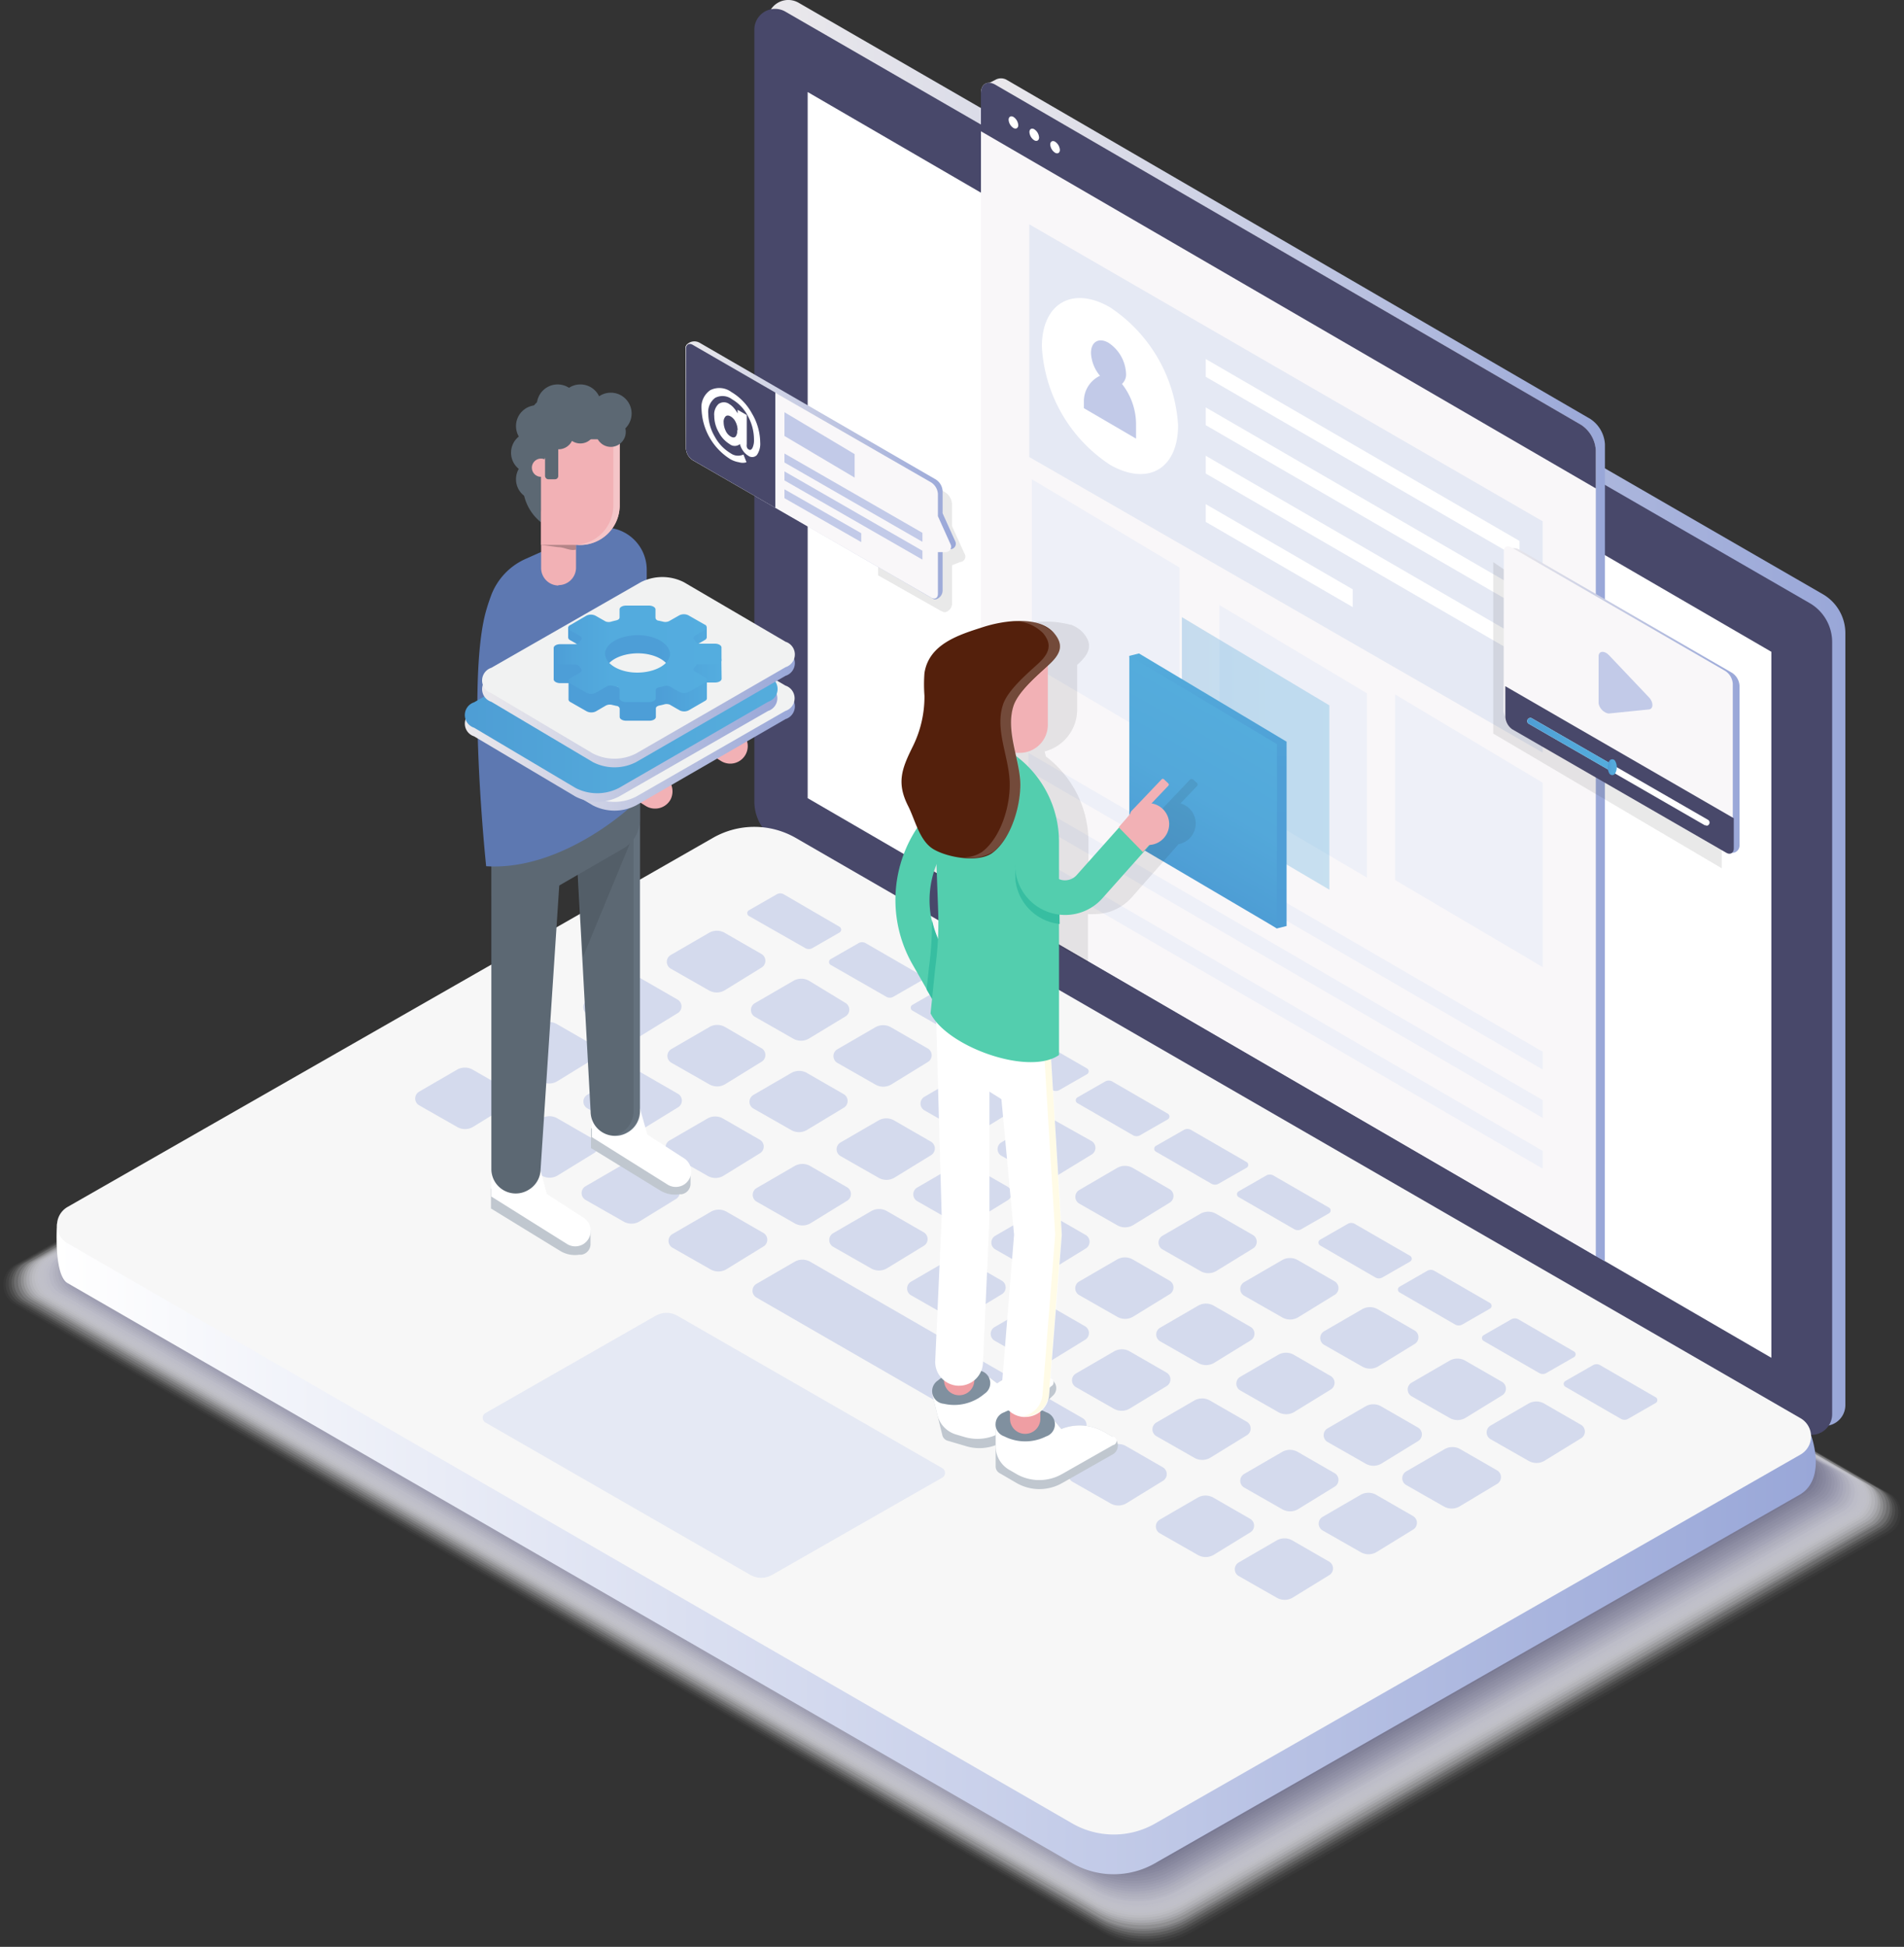 <?xml version="1.0" encoding="UTF-8"?>
<svg xmlns="http://www.w3.org/2000/svg" xmlns:xlink="http://www.w3.org/1999/xlink" viewBox="0 0 150 153.35">
  <rect x="0" y="0" width="150" height="153.35" fill="#333333" stroke="none"/>
  <defs>
    <linearGradient id="a" x1="60.47" y1="56.16" x2="145.38" y2="56.16" gradientUnits="userSpaceOnUse">
      <stop offset="0" stop-color="#ebe9ec"></stop>
      <stop offset="1" stop-color="#99a7d8"></stop>
    </linearGradient>
    <linearGradient id="c" x1="4.46" y1="107.96" x2="143.05" y2="107.96" gradientUnits="userSpaceOnUse">
      <stop offset="0" stop-color="#fff"></stop>
      <stop offset="1" stop-color="#99a7d8"></stop>
    </linearGradient>
    <linearGradient id="d" x1="38" y1="56.69" x2="62.58" y2="56.69" xlink:href="#a"></linearGradient>
    <linearGradient id="e" x1="36.64" y1="56" x2="61.22" y2="56" xlink:href="#a"></linearGradient>
    <linearGradient id="b" x1="36.64" y1="55.32" x2="61.22" y2="55.32" gradientUnits="userSpaceOnUse">
      <stop offset="0" stop-color="#4e9dd5"></stop>
      <stop offset=".02" stop-color="#4e9ed5"></stop>
      <stop offset=".48" stop-color="#53a8da"></stop>
      <stop offset="1" stop-color="#54acdc"></stop>
    </linearGradient>
    <linearGradient id="f" x1="38" y1="53.28" x2="62.58" y2="53.28" xlink:href="#a"></linearGradient>
    <linearGradient id="g" x1="43.62" y1="52.62" x2="56.83" y2="52.62" gradientUnits="userSpaceOnUse">
      <stop offset=".62" stop-color="#4d9ed7"></stop>
      <stop offset="1" stop-color="#54addf"></stop>
    </linearGradient>
    <linearGradient id="h" x1="43.62" y1="51.5" x2="56.83" y2="51.5" gradientUnits="userSpaceOnUse">
      <stop offset=".01" stop-color="#4d9ed7"></stop>
      <stop offset=".12" stop-color="#50a4da"></stop>
      <stop offset=".35" stop-color="#53abde"></stop>
      <stop offset="1" stop-color="#54addf"></stop>
    </linearGradient>
    <linearGradient id="i" x1="77.67" y1="52.73" x2="126.44" y2="52.73" xlink:href="#a"></linearGradient>
    <linearGradient id="j" x1="93.1" y1="59.35" x2="104.73" y2="59.35" xlink:href="#b"></linearGradient>
    <linearGradient id="k" x1="95.17" y1="73.13" x2="95.17" y2="51.47" gradientUnits="userSpaceOnUse">
      <stop offset="0" stop-color="#4e9dd5"></stop>
      <stop offset=".57" stop-color="#4f9fd6"></stop>
      <stop offset=".9" stop-color="#52a8da"></stop>
      <stop offset="1" stop-color="#54acdc"></stop>
    </linearGradient>
    <linearGradient id="l" x1="91.59" y1="67.93" x2="97.98" y2="56.86" xlink:href="#b"></linearGradient>
    <linearGradient id="m" x1="54.04" y1="37.06" x2="75.3" y2="37.06" xlink:href="#a"></linearGradient>
    <linearGradient id="n" x1="118.54" y1="55.21" x2="137.05" y2="55.21" xlink:href="#a"></linearGradient>
    <linearGradient id="o" x1="120.29" y1="58.59" x2="127.15" y2="58.59" xlink:href="#b"></linearGradient>
    <linearGradient id="p" x1="126.65" y1="60.43" x2="127.38" y2="60.43" xlink:href="#b"></linearGradient>
  </defs>
  <path d="M56.15 68.19l-55 31.45a1.79 1.79 0 000 3.1l85.66 49.46a7.1 7.1 0 007.07 0l55-31.45a1.79 1.79 0 000-3.1L63.22 68.21a7.1 7.1 0 00-7.07-.02z" fill="#fbfbfb" opacity=".024"></path>
  <path d="M56.2 68.24L1.35 99.6a1.78 1.78 0 000 3.09L86.75 152a7.08 7.08 0 007.05 0l54.85-31.35a1.78 1.78 0 000-3.09l-85.4-49.3a7.08 7.08 0 00-7.05-.02z" fill="#f6f6f8" opacity=".049"></path>
  <path d="M56.26 68.29L1.58 99.55a1.77 1.77 0 000 3.08l85.14 49.16a7.06 7.06 0 007 0l54.68-31.26a1.77 1.77 0 000-3.08L63.29 68.31a7.05 7.05 0 00-7.03-.02z" fill="#f2f2f4" opacity=".073"></path>
  <path d="M56.32 68.34L1.8 99.51a1.77 1.77 0 000 3.07l84.88 49a7 7 0 007 0l54.51-31.16a1.77 1.77 0 000-3.07l-84.88-49a7 7 0 00-6.99-.01z" fill="#ededf0" opacity=".098"></path>
  <path d="M56.38 68.4L2 99.46a1.76 1.76 0 000 3.06l84.62 48.85a7 7 0 007 0L148 120.32a1.76 1.76 0 000-3.06L63.36 68.41a7 7 0 00-6.98-.01z" fill="#e9e9ed" opacity=".122"></path>
  <path d="M56.43 68.45l-54.18 31a1.76 1.76 0 000 3l84.35 48.7a7 7 0 007 0l54.18-31a1.76 1.76 0 000-3L63.4 68.46a7 7 0 00-6.97-.01z" fill="#e4e4e9" opacity=".146"></path>
  <path d="M56.49 68.5l-54 30.87a1.75 1.75 0 000 3L86.57 151a7 7 0 006.94 0l54-30.87a1.75 1.75 0 000-3L63.43 68.51a7 7 0 00-6.94-.01z" fill="#e0e0e6" opacity=".171"></path>
  <path d="M56.55 68.55L2.71 99.33a1.75 1.75 0 000 3l83.83 48.4a7 7 0 006.92 0L147.29 120a1.75 1.75 0 000-3L63.47 68.56a7 7 0 00-6.92-.01z" fill="#dbdbe2" opacity=".195"></path>
  <path d="M56.61 68.6L2.93 99.28a1.74 1.74 0 000 3l83.57 48.25a6.93 6.93 0 006.9 0l53.68-30.68a1.74 1.74 0 000-3L63.51 68.61a6.93 6.93 0 00-6.9-.01z" fill="#d7d7de" opacity=".22"></path>
  <path d="M56.66 68.65L3.16 99.24a1.74 1.74 0 000 3l83.31 48.1a6.9 6.9 0 006.88 0l53.51-30.59a1.74 1.74 0 000-3L63.54 68.67a6.9 6.9 0 00-6.88-.02z" fill="#d2d2db" opacity=".244"></path>
  <path d="M56.72 68.7L3.38 99.19a1.73 1.73 0 000 3l83 47.95a6.88 6.88 0 006.86 0l53.34-30.49a1.73 1.73 0 000-3l-83-47.95a6.88 6.88 0 00-6.86 0z" fill="#ceced7" opacity=".268"></path>
  <path d="M56.78 68.75L3.61 99.15a1.73 1.73 0 000 3l82.79 47.8a6.86 6.86 0 006.83 0l53.17-30.4a1.73 1.73 0 000-3L63.61 68.77a6.86 6.86 0 00-6.83-.02z" fill="#c9c9d3" opacity=".293"></path>
  <path d="M56.84 68.8l-53 30.3a1.72 1.72 0 000 3l82.53 47.65a6.84 6.84 0 006.81 0l53-30.3a1.72 1.72 0 000-3L63.65 68.82a6.84 6.84 0 00-6.81-.02z" fill="#c5c5d0" opacity=".317"></path>
  <path d="M56.89 68.86L4.06 99.06a1.71 1.71 0 000 3l82.26 47.5a6.82 6.82 0 006.79 0l52.84-30.2a1.71 1.71 0 000-3L63.68 68.87a6.82 6.82 0 00-6.79-.01z" fill="#c1c1cc" opacity=".341"></path>
  <path d="M57 68.91L4.28 99a1.71 1.71 0 000 3l82 47.34a6.8 6.8 0 006.77 0l52.67-30.11a1.71 1.71 0 000-3l-82-47.34a6.8 6.8 0 00-6.72.02z" fill="#bcbcc8" opacity=".366"></path>
  <path d="M57 69L4.51 99a1.7 1.7 0 000 3l81.74 47.19a6.77 6.77 0 006.75 0l52.5-30a1.7 1.7 0 000-3L63.76 69A6.77 6.77 0 0057 69z" fill="#b8b8c5" opacity=".39"></path>
  <path d="M57.07 69L4.73 98.92a1.7 1.7 0 000 2.95l81.48 47a6.75 6.75 0 006.73 0L145.27 119a1.7 1.7 0 000-2.95L63.79 69a6.75 6.75 0 00-6.72 0z" fill="#b3b3c1" opacity=".415"></path>
  <path d="M57.12 69.06L5 98.88a1.69 1.69 0 000 2.94l81.22 46.89a6.73 6.73 0 006.71 0L145 118.9a1.69 1.69 0 000-2.94L63.83 69.07a6.73 6.73 0 00-6.71-.01z" fill="#afafbe" opacity=".439"></path>
  <path d="M57.18 69.11l-52 29.72a1.69 1.69 0 000 2.93l81 46.74a6.71 6.71 0 006.68 0l52-29.72a1.69 1.69 0 000-2.93l-81-46.74a6.71 6.71 0 00-6.68 0z" fill="#aaaaba" opacity=".463"></path>
  <path d="M57.24 69.16L5.41 98.79a1.68 1.68 0 000 2.92L86.1 148.3a6.69 6.69 0 006.66 0l51.83-29.63a1.68 1.68 0 000-2.92L63.9 69.18a6.69 6.69 0 00-6.66-.02z" fill="#a6a6b6" opacity=".488"></path>
  <path d="M57.3 69.21L5.64 98.75a1.68 1.68 0 000 2.91l80.43 46.44a6.67 6.67 0 006.64 0l51.66-29.53a1.68 1.68 0 000-2.91L63.94 69.23a6.67 6.67 0 00-6.64-.02z" fill="#a1a1b3" opacity=".512"></path>
  <path d="M57.35 69.27L5.86 98.7a1.67 1.67 0 000 2.9L86 147.89a6.64 6.64 0 006.62 0l51.49-29.44a1.67 1.67 0 000-2.9L64 69.28a6.64 6.64 0 00-6.65-.01z" fill="#9d9daf" opacity=".537"></path>
  <path d="M57.41 69.32L6.09 98.66a1.67 1.67 0 000 2.89L86 147.68a6.62 6.62 0 006.6 0l51.32-29.34a1.67 1.67 0 000-2.89L64 69.33a6.62 6.62 0 00-6.59-.01z" fill="#9898ab" opacity=".561"></path>
  <path d="M57.47 69.37L6.31 98.61a1.66 1.66 0 000 2.88l79.65 46a6.6 6.6 0 006.58 0l51.16-29.24a1.66 1.66 0 000-2.88L64 69.38a6.6 6.6 0 00-6.53-.01z" fill="#9494a8" opacity=".585"></path>
  <path d="M57.53 69.42l-51 29.15a1.65 1.65 0 000 2.87l79.39 45.84a6.58 6.58 0 006.55 0l51-29.15a1.65 1.65 0 000-2.87L64.08 69.43a6.58 6.58 0 00-6.55-.01z" fill="#8f8fa4" opacity=".61"></path>
  <path d="M57.58 69.47L6.76 98.52a1.65 1.65 0 000 2.86l79.13 45.68a6.56 6.56 0 006.53 0L143.24 118a1.65 1.65 0 000-2.86L64.12 69.48a6.56 6.56 0 00-6.54-.01z" fill="#8b8ba1" opacity=".634"></path>
  <path d="M57.64 69.52L7 98.48a1.64 1.64 0 000 2.85l78.87 45.53a6.54 6.54 0 006.51 0l50.65-29a1.64 1.64 0 000-2.85L64.15 69.53a6.54 6.54 0 00-6.51-.01z" fill="#86869d" opacity=".659"></path>
  <path d="M57.7 69.57L7.21 98.43a1.64 1.64 0 000 2.84l78.6 45.38a6.51 6.51 0 006.49 0l50.49-28.86a1.64 1.64 0 000-2.84l-78.6-45.36a6.51 6.51 0 00-6.49-.02z" fill="#828299" opacity=".683"></path>
  <path d="M57.76 69.62L7.44 98.39a1.63 1.63 0 000 2.83l78.34 45.23a6.49 6.49 0 006.47 0l50.32-28.76a1.63 1.63 0 000-2.83L64.22 69.64a6.49 6.49 0 00-6.46-.02z" fill="#7e7e96" opacity=".707"></path>
  <path d="M57.81 69.67L7.66 98.34a1.63 1.63 0 000 2.82l78.08 45.08a6.47 6.47 0 006.45 0l50.15-28.67a1.63 1.63 0 000-2.82L64.26 69.69a6.47 6.47 0 00-6.45-.02z" fill="#797992" opacity=".732"></path>
  <path d="M57.87 69.73L7.89 98.3a1.62 1.62 0 000 2.81L85.7 146a6.45 6.45 0 006.42 0l50-28.57a1.62 1.62 0 000-2.81L64.3 69.74a6.45 6.45 0 00-6.43-.01z" fill="#75758e" opacity=".756"></path>
  <path d="M57.93 69.78L8.11 98.25a1.62 1.62 0 000 2.8l77.56 44.78a6.43 6.43 0 006.4 0l49.81-28.48a1.62 1.62 0 000-2.8L64.33 69.79a6.43 6.43 0 00-6.4-.01z" fill="#70708b" opacity=".78"></path>
  <path d="M58 69.83L8.34 98.21a1.61 1.61 0 000 2.79l77.3 44.63a6.41 6.41 0 006.38 0l49.65-28.38a1.61 1.61 0 000-2.79l-77.3-44.62a6.41 6.41 0 00-6.37-.01z" fill="#6c6c87" opacity=".805"></path>
  <path d="M58 69.88L8.57 98.16a1.61 1.61 0 000 2.78l77 44.48a6.38 6.38 0 006.36 0l49.48-28.28a1.61 1.61 0 000-2.78l-77-44.48a6.38 6.38 0 00-6.41 0z" fill="#676783" opacity=".829"></path>
  <path d="M58.1 69.93L8.79 98.12a1.6 1.6 0 000 2.77l76.77 44.33a6.36 6.36 0 006.34 0L141.21 117a1.6 1.6 0 000-2.77L64.44 69.94a6.36 6.36 0 00-6.34-.01z" fill="#636380" opacity=".854"></path>
  <path d="M58.16 70L9 98.07a1.59 1.59 0 000 2.77L85.52 145a6.34 6.34 0 006.32 0L141 116.94a1.59 1.59 0 000-2.77L64.48 70a6.34 6.34 0 00-6.32 0z" fill="#5e5e7c" opacity=".878"></path>
  <path d="M58.22 70l-49 28a1.59 1.59 0 000 2.76l76.25 44a6.32 6.32 0 006.3 0l49-28a1.59 1.59 0 000-2.76L64.51 70a6.32 6.32 0 00-6.29 0z" fill="#5a5a79" opacity=".902"></path>
  <path d="M58.27 70.08L9.47 98a1.58 1.58 0 000 2.75l76 43.87a6.3 6.3 0 006.27 0l48.81-27.9a1.58 1.58 0 000-2.75l-76-43.87a6.3 6.3 0 00-6.28-.02z" fill="#555575" opacity=".927"></path>
  <path d="M58.33 70.13L9.69 97.94a1.58 1.58 0 000 2.74l75.73 43.72a6.28 6.28 0 006.25 0l48.64-27.8a1.58 1.58 0 000-2.74L64.58 70.15a6.28 6.28 0 00-6.25-.02z" fill="#515171" opacity=".951"></path>
  <path d="M58.39 70.19L9.92 97.89a1.57 1.57 0 000 2.73l75.47 43.57a6.25 6.25 0 006.23 0l48.47-27.71a1.57 1.57 0 000-2.73L64.62 70.2a6.25 6.25 0 00-6.23-.01z" fill="#4c4c6e" opacity=".976"></path>
  <path d="M58.45 70.24L10.14 97.85a1.57 1.57 0 000 2.72L85.34 144a6.23 6.23 0 006.21 0l48.3-27.61a1.57 1.57 0 000-2.72L64.66 70.25a6.23 6.23 0 00-6.21-.01z" fill="#48486a"></path>
  <path d="M143.6 46.8L62.92.22a1.63 1.63 0 00-2.45 1.42v60.8a3.55 3.55 0 001.78 3.08l80.68 46.58a1.64 1.64 0 002.45-1.42v-60.8a3.55 3.55 0 00-1.78-3.08z" fill="url(#a)"></path>
  <path d="M142.56 47.5L61.88.92a1.63 1.63 0 00-2.45 1.42v60.8a3.55 3.55 0 001.78 3.08l80.68 46.58a1.63 1.63 0 002.45-1.42V50.57a3.55 3.55 0 00-1.78-3.07z" fill="#48486a"></path>
  <path fill="#fff" d="M139.55 51.34L63.63 7.25v55.62l75.92 44.08V51.34z"></path>
  <path d="M56.16 69.14L4.49 96.39s-.28 4 .82 4.67l79.16 45.7a6.56 6.56 0 006.53 0l50.84-29.06c2.1-1.3.83-4.68.83-4.68l-80-43.88a6.56 6.56 0 00-6.51 0z" fill="url(#c)"></path>
  <path d="M56.16 66L5.32 95.07a1.65 1.65 0 000 2.86l79.16 45.7a6.56 6.56 0 006.53 0l50.84-29.06a1.65 1.65 0 000-2.86L62.69 66a6.56 6.56 0 00-6.53 0z" fill="#f7f7f7"></path>
  <path d="M51.65 103.64l-13.4 7.66a.43.43 0 000 .75l20.86 12a1.73 1.73 0 001.72 0l13.4-7.66a.43.43 0 000-.75l-20.86-12a1.73 1.73 0 00-1.72 0z" fill="#e5e9f4"></path>
  <path d="M61.76 70.45L66.14 73a.26.26 0 010 .45L64 74.68a.56.56 0 01-.56 0L59 72.15a.26.26 0 010-.45l2.18-1.25a.56.56 0 01.58 0zm6.42 3.83l4.38 2.53a.26.26 0 010 .45l-2.18 1.25a.56.56 0 01-.56 0L65.44 76a.26.26 0 010-.45l2.18-1.25a.56.56 0 01.56-.02zm6.44 3.62L79 80.42a.26.26 0 010 .45l-2.18 1.25a.56.56 0 01-.56 0l-4.38-2.52a.26.26 0 010-.45l2.18-1.25a.56.56 0 01.56 0zm6.64 3.73l4.38 2.53a.26.26 0 010 .45l-2.18 1.25a.56.56 0 01-.56 0l-4.38-2.53a.26.26 0 010-.45l2.18-1.25a.56.56 0 01.56 0zm6.37 3.56L92 87.72a.26.26 0 010 .45l-2.18 1.25a.56.56 0 01-.56 0l-4.38-2.53a.26.26 0 010-.45l2.18-1.25a.57.57 0 01.57 0zm6.2 3.81l4.38 2.53a.26.26 0 010 .45L96 93.24a.57.57 0 01-.56 0l-4.38-2.53a.26.26 0 010-.45L93.27 89a.56.56 0 01.56 0zm6.49 3.59l4.38 2.53a.26.26 0 010 .45l-2.18 1.25a.56.56 0 01-.56 0l-4.38-2.53a.26.26 0 010-.45l2.18-1.25a.56.56 0 01.56 0zm6.39 3.8l4.38 2.53a.26.26 0 010 .45l-2.18 1.25a.56.56 0 01-.56 0L104 98.1a.26.26 0 010-.45l2.18-1.25a.56.56 0 01.53-.01zm6.29 3.71l4.38 2.53a.26.26 0 010 .45l-2.18 1.25a.56.56 0 01-.56 0l-4.38-2.53a.26.26 0 010-.45l2.18-1.25a.56.56 0 01.56 0zm6.62 3.82l4.38 2.53a.26.26 0 010 .45l-2.18 1.25a.56.56 0 01-.56 0l-4.38-2.53a.26.26 0 010-.45l2.18-1.25a.56.56 0 01.56 0zm6.44 3.61l4.38 2.53a.26.26 0 010 .45l-2.18 1.25a.56.56 0 01-.56 0l-4.38-2.53a.26.26 0 010-.45l2.18-1.25a.56.56 0 01.56 0zM52.85 75.22l3-1.74a1.24 1.24 0 011.25 0l2.9 1.67a.62.62 0 010 1.06L57.1 78a1.24 1.24 0 01-1.27 0l-3-1.71a.62.62 0 01.02-1.07zM59.5 79l3-1.74a1.24 1.24 0 011.25 0L66.61 79a.62.62 0 010 1.06l-2.87 1.74a1.24 1.24 0 01-1.27 0l-3-1.71A.62.62 0 0159.5 79zm6.45 3.66l3-1.74a1.24 1.24 0 011.25 0l2.9 1.67a.62.62 0 010 1.06l-2.88 1.77a1.24 1.24 0 01-1.27 0l-3-1.71a.62.62 0 010-1.05zm6.86 3.74l3-1.74a1.24 1.24 0 011.25 0l2.9 1.67a.62.62 0 010 1.06l-2.88 1.77a1.24 1.24 0 01-1.27 0l-3-1.71a.62.62 0 010-1.05zm6.05 3.6l3-1.74a1.24 1.24 0 011.25 0L86 89.88a.62.62 0 010 1.06l-2.9 1.77a1.24 1.24 0 01-1.27 0l-3-1.71a.62.62 0 01.03-1zM85 93.75L88 92a1.24 1.24 0 011.25 0l2.9 1.67a.62.62 0 010 1.06l-2.88 1.77a1.24 1.24 0 01-1.27 0l-3-1.71a.62.62 0 010-1.04zm6.56 3.6l3-1.74a1.24 1.24 0 011.25 0l2.9 1.67a.62.62 0 010 1.06l-2.88 1.77a1.24 1.24 0 01-1.27 0l-3-1.71a.62.62 0 010-1.05zM98 101l3-1.74a1.24 1.24 0 011.25 0l2.9 1.67a.62.62 0 010 1.06l-2.88 1.77a1.24 1.24 0 01-1.27 0l-3-1.71a.62.62 0 010-1.05zm6.3 3.87l3-1.74a1.24 1.24 0 011.25 0l2.9 1.67a.62.62 0 010 1.06l-2.88 1.77a1.24 1.24 0 01-1.27 0l-3-1.71a.62.62 0 010-1.05zm6.89 4.05l3-1.74a1.24 1.24 0 011.25 0l2.9 1.67a.62.62 0 010 1.06l-2.88 1.77a1.24 1.24 0 01-1.27 0l-3-1.71a.62.62 0 010-1.05zm6.22 3.38l3-1.74a1.24 1.24 0 011.25 0l2.9 1.67a.62.62 0 010 1.06l-2.88 1.77a1.24 1.24 0 01-1.27 0l-3-1.71a.62.62 0 010-1.05zM46.24 78.81l3-1.74a1.24 1.24 0 011.25 0l2.9 1.67a.62.62 0 010 1.06l-2.88 1.77a1.24 1.24 0 01-1.27 0l-3-1.71a.62.62 0 010-1.05zm6.64 3.83l3-1.74a1.24 1.24 0 011.25 0L60 82.57a.62.62 0 010 1.06l-2.87 1.77a1.24 1.24 0 01-1.27 0l-3-1.71a.62.62 0 01.02-1.05zm6.45 3.62l3-1.74a1.24 1.24 0 011.25 0l2.9 1.67a.62.62 0 010 1.06L63.58 89a1.24 1.24 0 01-1.27 0l-3-1.71a.62.62 0 01.02-1.03zM66.2 90l3-1.74a1.24 1.24 0 011.25 0l2.9 1.67a.62.62 0 010 1.06l-2.88 1.77a1.24 1.24 0 01-1.27 0l-3-1.71a.62.62 0 010-1.05zm6.04 3.55l3-1.74a1.24 1.24 0 011.25 0l2.9 1.67a.62.62 0 010 1.06l-2.88 1.77a1.24 1.24 0 01-1.27 0l-3-1.71a.62.62 0 010-1.05zm6.15 3.8l3-1.74a1.24 1.24 0 011.25 0l2.9 1.67a.62.62 0 010 1.06l-2.88 1.77a1.24 1.24 0 01-1.27 0l-3-1.71a.62.62 0 010-1.05zm6.61 3.6l3-1.74a1.24 1.24 0 011.25 0l2.9 1.67a.62.62 0 010 1.06l-2.88 1.77a1.24 1.24 0 01-1.27 0L85 102a.62.62 0 010-1.05zm6.38 3.64l3-1.74a1.24 1.24 0 011.25 0l2.9 1.67a.62.62 0 010 1.06l-2.88 1.77a1.24 1.24 0 01-1.27 0l-3-1.71a.62.62 0 010-1.05zm6.31 3.87l3-1.74a1.24 1.24 0 011.25 0l2.9 1.67a.62.62 0 010 1.06l-2.88 1.77a1.24 1.24 0 01-1.27 0l-3-1.71a.62.62 0 010-1.05zm6.88 4.06l3-1.74a1.24 1.24 0 011.25 0l2.9 1.67a.62.62 0 010 1.06l-2.88 1.77a1.24 1.24 0 01-1.27 0l-3-1.71a.62.62 0 010-1.05zm6.23 3.37l3-1.74a1.24 1.24 0 011.25 0l2.9 1.67a.62.62 0 010 1.06l-2.95 1.77a1.24 1.24 0 01-1.27 0l-3-1.71a.62.62 0 01.07-1.05zM39.63 82.41l3-1.74a1.24 1.24 0 011.25 0l2.9 1.67a.62.62 0 010 1.06l-2.88 1.77a1.24 1.24 0 01-1.27 0l-3-1.71a.62.62 0 010-1.05zm6.64 3.82l3-1.74a1.24 1.24 0 011.25 0l2.9 1.67a.62.62 0 010 1.06L50.52 89a1.24 1.24 0 01-1.27 0l-3-1.71a.62.62 0 01.02-1.06zm6.45 3.62l3-1.74a1.24 1.24 0 011.25 0l2.9 1.67a.62.62 0 010 1.06L57 92.61a1.24 1.24 0 01-1.27 0l-3-1.71a.62.62 0 01-.01-1.05zm6.87 3.74l3-1.74a1.24 1.24 0 011.25 0l2.9 1.67a.62.62 0 010 1.06l-2.88 1.77a1.24 1.24 0 01-1.27 0l-3-1.71a.62.62 0 010-1.05zm6.04 3.55l3-1.74a1.24 1.24 0 011.25 0l2.9 1.67a.62.62 0 010 1.06l-2.9 1.77a1.24 1.24 0 01-1.27 0l-3-1.71a.62.62 0 01.02-1.05zm6.15 3.81l3-1.74a1.24 1.24 0 011.25 0l2.9 1.67a.62.62 0 010 1.06L76 103.71a1.24 1.24 0 01-1.27 0l-3-1.71a.62.62 0 01.05-1.05zm6.56 3.59l3-1.74a1.24 1.24 0 011.25 0l2.9 1.67a.62.62 0 010 1.06l-2.88 1.77a1.24 1.24 0 01-1.27 0l-3-1.71a.62.62 0 010-1.05zm6.42 3.65l3-1.74a1.24 1.24 0 011.25 0l2.9 1.67a.62.62 0 010 1.06L89 110.95a1.24 1.24 0 01-1.27 0l-3-1.71a.62.62 0 01.03-1.05zm6.32 3.87l3-1.74a1.24 1.24 0 011.25 0l2.9 1.67a.62.62 0 010 1.06l-2.88 1.77a1.24 1.24 0 01-1.27 0l-3-1.71a.62.62 0 010-1.05zm6.92 4.05l3-1.74a1.24 1.24 0 011.25 0l2.9 1.67a.62.62 0 010 1.06l-2.88 1.77a1.24 1.24 0 01-1.27 0l-3-1.71a.62.62 0 010-1.05zm6.18 3.38l3-1.74a1.24 1.24 0 011.25 0l2.9 1.67a.62.62 0 010 1.06l-2.88 1.77a1.24 1.24 0 01-1.27 0l-3-1.71a.62.62 0 010-1.05zM33 86l3-1.74a1.24 1.24 0 011.25 0l2.9 1.67a.62.62 0 010 1.06l-2.88 1.77a1.24 1.24 0 01-1.27 0l-3-1.71A.62.62 0 0133 86zm6.66 3.83l3-1.74a1.24 1.24 0 011.25 0l2.9 1.67a.62.62 0 010 1.06l-2.88 1.77a1.24 1.24 0 01-1.27 0l-3-1.71a.62.62 0 010-1.05zm6.45 3.62l3-1.74a1.24 1.24 0 011.25 0l2.9 1.67a.62.62 0 010 1.06l-2.88 1.77a1.24 1.24 0 01-1.27 0l-3-1.71a.62.62 0 010-1.05zM53 97.19l3-1.74a1.24 1.24 0 011.25 0l2.9 1.67a.62.62 0 010 1.06l-2.88 1.77A1.24 1.24 0 0156 100l-3-1.71a.62.62 0 010-1.1zm6.59 3.94l3-1.74a1.24 1.24 0 011.25 0l15.09 8.71a.62.62 0 010 1.06L76 110.93a1.24 1.24 0 01-1.27 0l-15.14-8.73a.62.62 0 010-1.07zm18.56 10.65l3-1.74a1.24 1.24 0 011.25 0l2.9 1.67a.62.62 0 010 1.06l-2.88 1.77a1.24 1.24 0 01-1.27 0l-3-1.71a.62.62 0 010-1.05zm6.32 3.87l3-1.74a1.24 1.24 0 011.25 0l2.9 1.67a.62.62 0 010 1.06l-2.88 1.77a1.24 1.24 0 01-1.27 0l-3-1.71a.62.62 0 010-1.05zm6.88 4.06l3-1.74a1.24 1.24 0 011.25 0l2.9 1.67a.62.62 0 010 1.06l-2.88 1.77a1.24 1.24 0 01-1.27 0l-3-1.71a.62.62 0 010-1.05zm6.22 3.37l3-1.74a1.24 1.24 0 011.25 0l2.9 1.67a.62.62 0 010 1.06l-2.88 1.77a1.24 1.24 0 01-1.27 0l-3-1.71a.62.62 0 010-1.05z" fill="#d4daed"></path>
  <circle cx="41.9" cy="35.66" r="1.64" fill="#5c6873"></circle>
  <circle cx="42.29" cy="37.75" r="1.64" fill="#5c6873"></circle>
  <path d="M48.82 34.29l-.15 4.17a3.21 3.21 0 01-1.76 3 3.81 3.81 0 01-5.72-3.18v-4a3.65 3.65 0 011.91-3.18 3.81 3.81 0 015.72 3.19z" fill="#5c6873"></path>
  <path d="M57.53 60.15a1.38 1.38 0 00.73-2.55L47.74 51v-3a1.38 1.38 0 10-2.75 0v4.49l11.81 7.45a1.37 1.37 0 00.73.21z" fill="#f2b1b5"></path>
  <path d="M54.4 92.18v1.06a.84.84 0 01-.71.83h-.18a2.22 2.22 0 01-1.5-.3l-5.45-3.34v-1.57l6.31 4.18z" fill="#c0c7cf"></path>
  <path d="M50.42 87.32l.58 2.05 2.85 1.84a1.23 1.23 0 010 2.12 1.23 1.23 0 01-1.22 0l-6-3.76v-2.25z" fill="#fff"></path>
  <path d="M46.52 96.9V98a.84.84 0 01-.71.83h-.18a2.22 2.22 0 01-1.5-.3l-5.45-3.34v-1.57L45 97.79z" fill="#c0c7cf"></path>
  <path d="M42.54 92l.54 2.05 2.85 1.84a1.23 1.23 0 010 2.12 1.23 1.23 0 01-1.22 0l-6-3.76v-2.26z" fill="#fff"></path>
  <path d="M50.41 48.07v39.48a1.92 1.92 0 01-1 1.66 1.92 1.92 0 01-2.88-1.66l-2-36.82z" fill="#5c6873"></path>
  <path d="M49.91 48.3v39.25a1.93 1.93 0 01-1.67 1.91 1.9 1.9 0 001.21-.24 1.92 1.92 0 001-1.67V48.07z" fill="#80909f" opacity=".24"></path>
  <path fill="#020202" opacity=".1" d="M45.15 61.41l.76 14.01 4-9.68V48.07l-4.76 2.4v10.94z"></path>
  <path d="M45.16 53l-2.57 39.08a1.92 1.92 0 01-1 1.67 1.92 1.92 0 01-2.88-1.67V54.81z" fill="#5c6873"></path>
  <path d="M50.41 48.12v16.45a2.61 2.61 0 01-1.3 2.26l-8.41 4.86a1.3 1.3 0 01-1.95-1.12V54.11A2.61 2.61 0 0140 51.85L48.46 47a1.3 1.3 0 011.95 1.12z" fill="#5c6873"></path>
  <path d="M50.95 44.92v13.24c0 1.8.13 4.63-1.43 5.53 0 0-5.33 4.92-11.22 4.54 0 0-1.56-14.7 0-20.14.09-.32.23-.75.4-1.21A5.13 5.13 0 0141.46 44l4.49-2a3.33 3.33 0 015 2.92z" fill="#5d78b1"></path>
  <path d="M51.62 63.69a1.38 1.38 0 001.22-.74 1.43 1.43 0 00-.55-1.84l-10.45-6.54v-2.91a1.41 1.41 0 00-1.1-1.4 1.38 1.38 0 00-1.65 1.35v2.82A3 3 0 0040.5 57l10.4 6.5a1.37 1.37 0 00.72.19z" fill="#f2b1b5"></path>
  <path d="M40.33 55.31a1.51 1.51 0 001.51-1.51v-5.59a1.51 1.51 0 10-3 0v5.59a1.51 1.51 0 001.49 1.51z" fill="#5d78b1"></path>
  <path d="M44 46.09a1.38 1.38 0 001.38-1.36v-4.4a1.38 1.38 0 00-2.75 0v4.4a1.38 1.38 0 001.36 1.39z" fill="#f2b1b5"></path>
  <path d="M42.62 42.92v-2.63a1.38 1.38 0 012.75 0v3c-.44.13-.91-.19-1.39-.19z" fill="#231f20" opacity=".3"></path>
  <path d="M42.62 42.92h3.08a3.12 3.12 0 003.12-3.12v-5.2H45.4a2.78 2.78 0 00-2.78 2.78z" fill="#f2b1b5"></path>
  <path d="M48.32 34.61v5.2a3.12 3.12 0 01-3.12 3.12h.5a3.12 3.12 0 003.12-3.12v-5.2z" fill="#f5c5c8"></path>
  <circle cx="42.62" cy="36.84" r=".72" fill="#f2b1b5"></circle>
  <rect x="42.93" y="33.57" width="1.04" height="4.18" rx=".25" ry=".25" transform="rotate(180 43.455 35.66)" fill="#5c6873"></rect>
  <circle cx="48.12" cy="34.02" r="1.18" fill="#5c6873"></circle>
  <circle cx="45.72" cy="33.75" r="1.18" fill="#5c6873"></circle>
  <circle cx="44" cy="34.21" r="1.18" fill="#5c6873"></circle>
  <circle cx="48.12" cy="32.57" r="1.64" fill="#5c6873"></circle>
  <circle cx="45.72" cy="31.92" r="1.64" fill="#5c6873"></circle>
  <circle cx="43.93" cy="31.92" r="1.64" fill="#5c6873"></circle>
  <circle cx="42.29" cy="33.56" r="1.64" fill="#5c6873"></circle>
  <path d="M53.88 49.95a3.75 3.75 0 00-3.4 0l-11.77 6.74a1.05 1.05 0 000 2l8 4.75a3.72 3.72 0 003.4 0l11.78-6.8a1.05 1.05 0 000-2z" fill="url(#d)"></path>
  <path d="M53.88 49.27a3.75 3.75 0 00-3.4 0L38.71 56a1.05 1.05 0 000 2l8 4.75a3.72 3.72 0 003.4 0L61.87 56a1.05 1.05 0 000-2z" fill="#f1f2f2"></path>
  <path d="M52.52 49.27a3.75 3.75 0 00-3.4 0L37.35 56a1.05 1.05 0 000 2l8 4.75a3.72 3.72 0 003.4 0L60.51 56a1.05 1.05 0 000-2z" fill="url(#e)"></path>
  <path d="M52.52 48.58a3.75 3.75 0 00-3.4 0l-11.77 6.74a1.05 1.05 0 000 2l8 4.75a3.72 3.72 0 003.4 0l11.78-6.8a1.05 1.05 0 000-2z" fill="url(#b)"></path>
  <path d="M53.88 46.54a3.75 3.75 0 00-3.4 0l-11.77 6.74a1.05 1.05 0 000 2l8 4.75a3.72 3.72 0 003.4 0l11.78-6.8a1.05 1.05 0 000-2z" fill="url(#f)"></path>
  <path d="M53.88 45.86a3.75 3.75 0 00-3.4 0L38.71 52.6a1.05 1.05 0 000 2l8 4.75a3.72 3.72 0 003.4 0l11.78-6.8a1.05 1.05 0 000-2z" fill="#f1f2f2"></path>
  <path d="M56.83 51.93c0-.16-.23-.3-.52-.3H55.2c-.18 0-.49.19-.53.14s0-.21.08-.28l.78-.45c.2-.12-1.09-.06-1.29-.18h.51l.78-.45a.27.27 0 00.15-.19v-.82h-1.16l-.26-.15a.81.81 0 00-.73 0l-.26.15h-1.62v-.6c0-.16-.23-.3-.52-.3h-1.8c-.29 0-.52.13-.52.3v.6h-1.64l-.25-.14a.81.81 0 00-.73 0l-.25.14h-1.18v.8a.25.25 0 00.15.22l.79.45h.39V51c-.2.12-1.38 0-1.18.1l.79.45c.12.07.16.18.09.27s-.36-.13-.53-.13h-1.12c-.29 0-.52.13-.52.3v1.52c0 .16.23.3.52.3h.65v1.25a.17.17 0 000 .06.27.27 0 00.15.18l1.28.73a.79.79 0 00.46.08.7.7 0 00.27-.08l.79-.46a.68.68 0 01.47-.05l.34.08c.16 0 .27.13.27.23v.64c0 .17.23.3.52.3h1.81c.29 0 .52-.13.52-.3v-.67c0-.11.12-.2.29-.23l.31-.07a.69.69 0 01.49 0l.78.45a.7.7 0 00.27.08.78.78 0 00.45-.08l1.28-.74a.28.28 0 00.15-.17v-1.28h.64c.29 0 .52-.13.52-.3zm-4.08 1.27c-.3.92-2 1.44-3.44 1.11-1.13-.25-1.82-1-1.59-1.64.3-.92 2-1.44 3.44-1.11 1.12.25 1.84.96 1.59 1.64z" fill="url(#g)"></path>
  <path d="M54.9 52.32h1.42c.29 0 .52-.13.52-.3V51c0-.16-.23-.3-.52-.3H55.2a.49.49 0 01-.41-.17l-.13-.18c-.08-.1 0-.21.08-.28l.78-.45a.22.22 0 000-.42l-1.28-.73a.81.81 0 00-.73 0l-.79.45a.68.68 0 01-.47.05l-.34-.08c-.16 0-.27-.13-.27-.23V48c0-.16-.23-.3-.52-.3h-1.79c-.29 0-.52.13-.52.3v.64c0 .11-.12.2-.29.23l-.32.08a.69.69 0 01-.49 0l-.79-.45a.81.81 0 00-.73 0l-1.27.74a.22.22 0 000 .42l.79.45c.12.07.16.18.09.27l-.14.2a.49.49 0 01-.4.16h-1.12c-.29 0-.52.13-.52.3v1c0 .16.23.3.52.3h1.11a.49.49 0 01.41.17l.13.18c.08.1 0 .21-.08.28l-.78.45a.22.22 0 000 .42l1.28.73a.81.81 0 00.73 0l.79-.46a.68.68 0 01.47-.11l.34.08c.16 0 .27.13.27.23V55c0 .17.23.3.52.3h1.81c.29 0 .52-.13.52-.3v-.64c0-.11.12-.2.29-.23l.31-.07a.69.69 0 01.49 0l.78.45a.81.81 0 00.73 0l1.28-.74a.22.22 0 000-.42l-.79-.45c-.12-.07-.16-.18-.09-.27s.23-.3.24-.31zm-7.19-1.08c.3-.92 2-1.44 3.44-1.11 1.13.25 1.82 1 1.59 1.64-.3.92-2 1.44-3.44 1.11-1.13-.26-1.81-.96-1.59-1.65z" fill="url(#h)"></path>
  <path d="M126.44 35a2.57 2.57 0 00-1.15-2l-46-26.72a.9.9 0 00-.86 0l-.72.37.29 62.6a2.57 2.57 0 001.15 2l46.57 27.69.71.41z" fill="url(#i)"></path>
  <path d="M125.72 35.48a2.57 2.57 0 00-1.15-2L78.43 6.68c-.63-.37-1.15-.07-1.15.66v63.47l48.44 28.13z" fill="#f9f7f9"></path>
  <path d="M124.57 33.47L78.43 6.68c-.63-.37-1.15-.07-1.15.66v3l48.44 28.13v-3a2.57 2.57 0 00-1.15-2z" fill="#48486a"></path>
  <path d="M79.84 9.21c-.21-.12-.38 0-.38.22a.83.83 0 00.38.65c.21.12.38 0 .38-.22a.84.84 0 00-.38-.65zm1.64.97c-.21-.12-.38 0-.38.22a.83.83 0 00.38.65c.21.12.38 0 .38-.22a.84.84 0 00-.38-.65zm1.64.98c-.21-.12-.38 0-.38.22a.83.83 0 00.38.65c.21.12.38 0 .38-.22a.84.84 0 00-.38-.65z" fill="#fff"></path>
  <path fill="#e5e9f4" d="M81.09 17.67V36l40.44 23.28V41.06L81.09 17.67z"></path>
  <path fill="#fff" d="M94.99 28.28v1.4l24.72 14.33v-1.4L94.99 28.28z"></path>
  <path d="M81.03 59.31v1.4l40.5 23.53v-1.4l-40.5-23.53zm0 3.8v1.41l40.5 23.53v-1.4l-40.5-23.54zm0 4v1.41l40.5 23.53v-1.4l-40.5-23.54z" fill="#eef0f8"></path>
  <path fill="#fff" d="M94.99 32.09v1.4l24.72 14.33v-1.4L94.99 32.09zm0 3.81v1.4l24.72 14.33v-1.4L94.99 35.9zm0 3.81v1.4l11.58 6.71v-1.4l-11.58-6.71z"></path>
  <path fill="#eef0f8" d="M81.29 37.75v14.62l11.63 6.85V44.7l-11.63-6.95zm28.62 16.95v14.62l11.62 6.85V61.65l-11.62-6.95z"></path>
  <path d="M87.44 24.2c-2.95-1.7-5.36-.3-5.36 3.11a11.92 11.92 0 005.37 9.3c3 1.71 5.36.31 5.36-3.11a12 12 0 00-5.37-9.3z" fill="#fff"></path>
  <path fill="#eef0f8" d="M96.07 47.66v14.62l11.62 6.85V54.61l-11.62-6.95z"></path>
  <path opacity=".3" fill="url(#j)" d="M93.11 48.61v14.62l11.62 6.85V55.56l-11.62-6.95z"></path>
  <path fill="url(#k)" d="M89.73 51.47l-.76.19.76 14.43 10.87 7.04.76-.19V58.42l-11.63-6.95z"></path>
  <path fill="url(#l)" d="M88.97 51.66v14.62l11.63 6.85V58.61l-11.63-6.95z"></path>
  <path d="M88.39 30.24a1 1 0 00.32-.84 3.07 3.07 0 00-1.38-2.4c-.76-.44-1.38-.08-1.38.8a3 3 0 00.71 1.8 2.21 2.21 0 00-1.27 2v.55l4.11 2.4v-1.1a5.16 5.16 0 00-1.11-3.21z" fill="#c2cae8"></path>
  <path d="M75 41.44v-1.75a1.17 1.17 0 00-.53-.91l-5.29-3v9.54l4.93 2.79.13.05a.28.28 0 00.27.05.73.73 0 00.5-.69v-3l.63-.25a.43.43 0 00.37-.61z" fill="#231f20" opacity=".1"></path>
  <path d="M54.12 27.13a.83.83 0 011-.13l18.61 10.77a1.17 1.17 0 01.53.91v1.75l1 2.22a.43.43 0 01-.39.61h-.61v3.25a.73.73 0 01-.5.69.28.28 0 01-.27-.05L54.61 36.24a1.18 1.18 0 01-.57-.89v-8a.26.26 0 01.08-.22z" fill="url(#m)"></path>
  <path d="M54 27.47c0-.34.24-.47.53-.3L73.36 38a1.17 1.17 0 01.53.91v1.75l1 2.22a.43.43 0 01-.39.61h-.61v3.28c0 .34-.24.47-.53.3L54.57 36.25a1.17 1.17 0 01-.53-.91z" fill="#f9f7f9"></path>
  <path fill="#c2cae8" d="M72.67 42.68L61.8 36.43v-.71l10.87 6.25v.71zm0 1.4L61.8 37.84v-.71l10.87 6.25v.7zm-4.82-1.38l-6.05-3.46v-.7L67.85 42v.7zm-.52-5.08l-5.53-3.28v-1.87l5.53 3.3v1.85z"></path>
  <path d="M61.08 30.92l-6.51-3.76c-.29-.17-.53 0-.53.3v7.87a1.17 1.17 0 00.53.91L61.08 40z" fill="#48486a"></path>
  <path d="M59 35.41q.16.09.28-.13a1.42 1.42 0 00.12-.66 3.87 3.87 0 00-.47-1.83 3.23 3.23 0 00-1.26-1.34 1.24 1.24 0 00-1.33-.11 1.37 1.37 0 00-.54 1.25 3.61 3.61 0 00.51 1.8 3.4 3.4 0 001.26 1.32 1 1 0 001 .09l.24.61a1 1 0 01-.59 0 2.05 2.05 0 01-.68-.24 4.84 4.84 0 01-2.27-3.91 1.62 1.62 0 01.69-1.53 1.59 1.59 0 011.66.15 4.39 4.39 0 011.62 1.69 4.55 4.55 0 01.65 2.27 1.56 1.56 0 01-.26 1 .51.51 0 01-.69.05 1.28 1.28 0 01-.4-.38 1.61 1.61 0 01-.25-.53.64.64 0 01-.81 0 2.36 2.36 0 01-.85-.92 2.59 2.59 0 01-.36-1.3 1.13 1.13 0 01.33-.93.72.72 0 01.86 0 1.37 1.37 0 01.34.29 1.84 1.84 0 01.23.31l.08.13v-.28l.72.41V35q-.04.31.17.41zm-.89-1.52a1.43 1.43 0 00-.15-.64 1 1 0 00-.4-.45q-.25-.14-.4 0a.61.61 0 00-.15.46 1.57 1.57 0 00.15.65 1 1 0 00.4.47q.26.15.4 0a.66.66 0 00.11-.49z" fill="#fff"></path>
  <path d="M134.24 55.5l-16.6-11.22v13.5l18 10.61V57.88a2.75 2.75 0 00-1.4-2.38zM85.71 72a4 4 0 00.48 0 3.93 3.93 0 003-1.35l3.16-3.59.5-.57a1.65 1.65 0 00.15-3.21l1.3-1.36a.18.18 0 000-.25l-.3-.26a.18.18 0 00-.25 0l-2.33 2.45a.17.17 0 000 .1 1.65 1.65 0 00-.17.31l-.15.14-.65.74-3.3 3.75a1.22 1.22 0 01-1.3.37h-.1v-2.95a8.45 8.45 0 00-3.36-6.74l-.09-.39a3.41 3.41 0 002.56-3.3v-3.52l.11-.1c.79-.73 1.19-1.45.39-2.39a2.18 2.18 0 00-.27-.27l-.09-.06-.23-.16-.1-.05-.27-.13h-.07a7.64 7.64 0 00-4.53.2c-1.91.61-4.31 1.33-4.66 3.64a11.66 11.66 0 000 1.78 8.82 8.82 0 01-.92 4c-.87 1.75-1.29 2.86-.37 4.68.26.51.48 1.16.76 1.78A10.28 10.28 0 0073.26 68v.62L75.61 70a7.49 7.49 0 01.45-1.8l.08 2.11 9.57 5.56V72z" fill="#231f20" opacity=".1"></path>
  <path d="M82.63 108.58l-.71-.2a3.91 3.91 0 00-3.36.58l-.74-.55-.75 1.73-3.62-.31.79 3.22a.6.6 0 00.41.43l1.49.44a3.62 3.62 0 003.51-.85l3.3-3.14a.79.79 0 00-.32-1.35z" fill="#c0c7cf"></path>
  <path d="M82.63 108.58l-.71-.2a3.91 3.91 0 00-3.36.58l-.74-.55-.75 1.73-3.62-.31.41 1.67a2.14 2.14 0 001.49 1.5l.64.19a3.62 3.62 0 003.51-.85l3.3-3.14a.34.34 0 00-.16-.65z" fill="#fff"></path>
  <path d="M77.55 109.79a1 1 0 00-.45-1.84 3.66 3.66 0 00-3.2.78 1 1 0 00.45 1.84 3.66 3.66 0 003.2-.78z" fill="#80909f"></path>
  <path d="M87.65 113.17l-.64-.37a3.91 3.91 0 00-3.4-.24l-.59-.7-1.14 1.5-3.44-1.16v3.31a.6.6 0 00.3.52l1.34.78a3.62 3.62 0 003.61 0l4-2.27a.79.79 0 00-.04-1.37z" fill="#c0c7cf"></path>
  <path d="M87.65 113.17l-.64-.37a3.91 3.91 0 00-3.4-.24l-.59-.7-1.14 1.5-3.44-1.16v1.72a2.14 2.14 0 001.06 1.85l.57.33a3.62 3.62 0 003.61 0l4-2.27a.34.34 0 000-.67z" fill="#fff"></path>
  <path d="M82.42 113.14a1 1 0 000-1.9 3.66 3.66 0 00-3.3 0 1 1 0 000 1.9 3.66 3.66 0 003.3 0z" fill="#80909f"></path>
  <path d="M80.76 112.94a1.19 1.19 0 01-1.19-1.19v-4.61a1.19 1.19 0 112.39 0v4.61a1.19 1.19 0 01-1.2 1.19zm-5.2-3.04a1.19 1.19 0 01-1.19-1.19v-4.6a1.19 1.19 0 112.39 0v4.6a1.19 1.19 0 01-1.2 1.19z" fill="#ef9ea3"></path>
  <path d="M75.56 81a1.36 1.36 0 01-1.18-.68L71.91 76a10.25 10.25 0 012.66-13.26l.68-.51a1.37 1.37 0 111.65 2.17l-.68.51a7.51 7.51 0 00-2 9.72l2.47 4.28a1.37 1.37 0 01-1.18 2z" fill="#53ceae"></path>
  <path fill="#fff" d="M81 87.9l-6.79-4.26v-8.63h6.98L81 87.9z"></path>
  <path d="M80.77 111.61h-.16a1.88 1.88 0 01-1.72-2l1-12.35-1.51-16.17c-.06-1 1.23-1.93 2.27-2a1.88 1.88 0 012 1.76l1 16.4-1 12.62a1.88 1.88 0 01-1.88 1.74z" fill="#fff"></path>
  <path d="M82.64 80.86a1.88 1.88 0 00-2-1.76h-.13a1.88 1.88 0 011.62 1.74l1 16.4-1 12.62a1.87 1.87 0 01-1.62 1.7h.25a1.88 1.88 0 001.87-1.72l1-12.62z" fill="#ffd900" opacity=".1"></path>
  <path d="M75.56 109.15h-.09a1.88 1.88 0 01-1.79-2l.51-11.27-.51-18A1.88 1.88 0 0175.51 76c1 0 2.41.79 2.44 1.82V96l-.51 11.34a1.88 1.88 0 01-1.88 1.81z" fill="#fff"></path>
  <path d="M73 77.94l.19-1.79a25.55 25.55 0 00.23-3.72 7.44 7.44 0 00.84 2.22l2.47 4.28a1.37 1.37 0 11-2.36 1.37z" fill="#37bea1"></path>
  <path d="M73.32 55.61L79.21 59a8.45 8.45 0 014.22 7.31V83.1c-2.39 1.67-8.83-.66-10.12-3.28l.38-3.67a25.54 25.54 0 00.22-4.4z" fill="#53ceae"></path>
  <path d="M75.61 51.29h6.94v5.8a2.21 2.21 0 01-2.21 2.21h-4.73v-8.01z" fill="#f2b1b5"></path>
  <path d="M76.48 54.83h2.9v5.34a.46.46 0 01-.46.46h-2a.46.46 0 01-.46-.46v-5.34h.02z" fill="#f2b1b5"></path>
  <path d="M83.44 70a1.21 1.21 0 01-.77-1l-.55-4.26a1.37 1.37 0 00-1.53-1.18c-.75.1-.78.88-.69 1.63l.1 4.16a3.93 3.93 0 002.78 3.29 4.07 4.07 0 00.7.14z" fill="#37bea1"></path>
  <path d="M83.92 72.07a4 4 0 01-1.18-.18A3.93 3.93 0 0180 68.6l-.55-4.26a1.37 1.37 0 012.67-.34l.55 4.26a1.24 1.24 0 002.16.66l4-4.49a1.37 1.37 0 112.05 1.8l-4 4.49a3.93 3.93 0 01-2.96 1.35z" fill="#53ceae"></path>
  <path d="M88.13 65.16l.65-.74a1.37 1.37 0 112.05 1.8l-.79.9z" fill="#f2b1b5"></path>
  <circle cx="90.46" cy="64.91" r="1.65" fill="#f2b1b5"></circle>
  <rect x="88.71" y="62.53" width="3.74" height=".73" rx=".12" ry=".12" transform="rotate(-46.41 90.584 62.899)" fill="#f2b1b5"></rect>
  <path d="M83.05 49.88c-1.2-1.42-4-1-5.56-.5-1.91.61-4.31 1.33-4.66 3.64a11.67 11.67 0 000 1.78 8.82 8.82 0 01-.92 4c-.87 1.75-1.29 2.86-.37 4.68.55 1.07.89 2.75 2 3.41s3.58 1.1 4.67.27c1.53-1.16 2.3-4 2.16-5.77s-1.12-3.91-.53-5.77c.37-1.17 1.94-2.47 2.82-3.29s1.18-1.5.39-2.45z" fill="#54200c"></path>
  <path d="M83.05 49.88a3.79 3.79 0 00-3.19-.95 3.19 3.19 0 012.32.95c.79.94.4 1.66-.39 2.39S79.33 54.4 79 55.56c-.59 1.86.38 3.83.53 5.77s-.63 4.61-2.16 5.77a2.63 2.63 0 01-1.38.43 3.36 3.36 0 002.25-.43c1.53-1.16 2.3-4 2.16-5.77s-1.12-3.91-.53-5.77c.37-1.17 1.94-2.47 2.82-3.29s1.15-1.44.36-2.39z" fill="#f0f0f0" opacity=".2"></path>
  <path d="M118.69 43.43a.81.81 0 011-.14L136.46 53a1.3 1.3 0 01.58 1v12.6a.58.58 0 01-.46.57h-.1a.77.77 0 01-.55-.09l-16.81-9.68a1.3 1.3 0 01-.58-1V43.8a.52.52 0 01.15-.37z" fill="url(#n)"></path>
  <path d="M118.47 43.45c0-.37.26-.52.59-.34l16.86 9.74a1.3 1.3 0 01.59 1v12.54c0 .37-.26.52-.59.34L119.05 57a1.3 1.3 0 01-.59-1z" fill="#f9f7f9"></path>
  <path d="M119.13 57.44L136 67.17c.32.19.59 0 .59-.34v-2.38l-18-10.4v2.4a1.3 1.3 0 00.54.99z" fill="#48486a"></path>
  <path d="M129.91 55.87l-3.15.32c-.36 0-.82-.44-.82-.86v-3.64c0-.42.46-.47.82-.08l3.15 3.32c.36.38.36.91 0 .95l-3.15.32c-.36 0-.82-.44-.82-.86v-3.65c0-.42.46-.47.82-.08l3.15 3.32c.36.37.36.9 0 .94z" fill="#c2cae8"></path>
  <path d="M134.42 65a.25.25 0 01-.12 0l-13.88-8a.25.25 0 01.25-.43l13.88 8a.25.25 0 01-.13.47z" fill="#fff"></path>
  <path d="M126.9 60.67a.25.25 0 01-.12 0L120.42 57a.25.25 0 01.25-.43l6.33 3.64a.25.25 0 01-.13.47z" fill="url(#o)"></path>
  <path d="M127.27 60.87a.27.27 0 01-.51 0 1 1 0 010-.88.27.27 0 01.51 0 1 1 0 010 .88z" fill="url(#p)"></path>
</svg>
